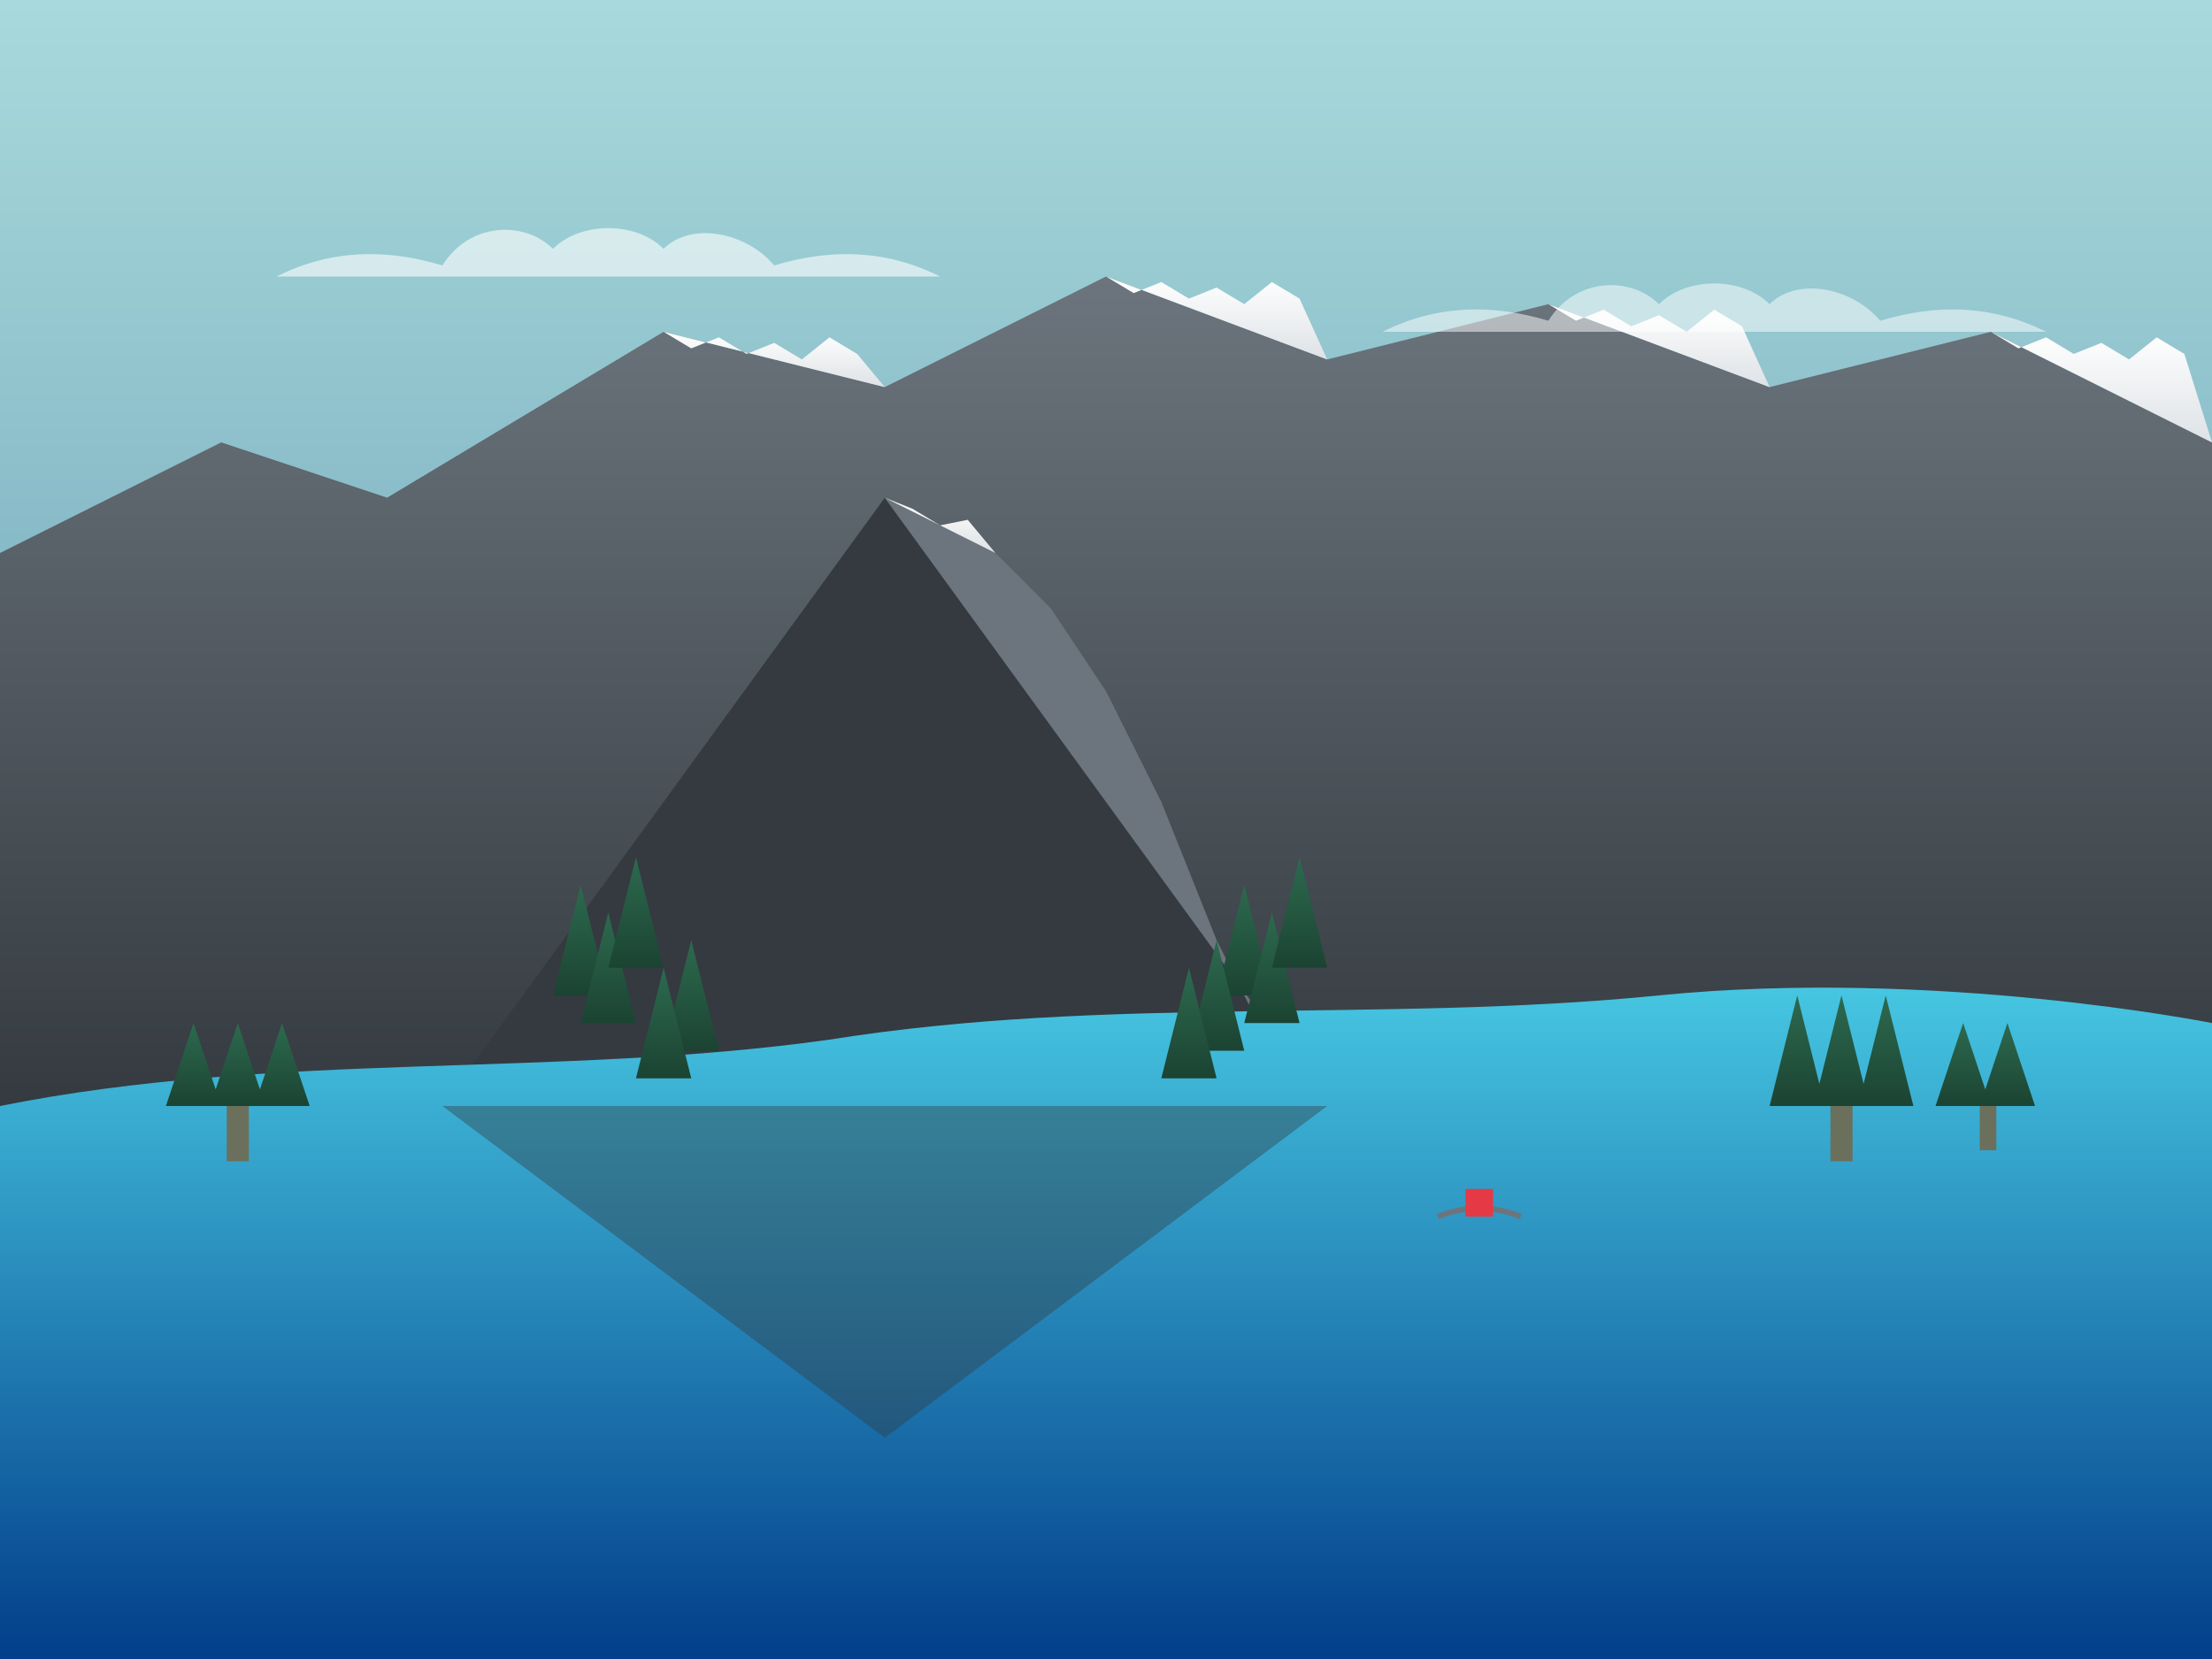 <svg xmlns="http://www.w3.org/2000/svg" viewBox="0 0 400 300">
  <rect x="0" y="0" width="400" height="300" fill="#333333" stroke="none"/>
  <!-- Gradients -->
  <defs>
    <linearGradient id="skyGradient" x1="0%" y1="0%" x2="0%" y2="100%">
      <stop offset="0%" stop-color="#a8dadc" />
      <stop offset="100%" stop-color="#457b9d" />
    </linearGradient>
    <linearGradient id="lakeGradient" x1="0%" y1="0%" x2="0%" y2="100%">
      <stop offset="0%" stop-color="#48cae4" />
      <stop offset="100%" stop-color="#023e8a" />
    </linearGradient>
    <linearGradient id="mountainGradient" x1="0%" y1="0%" x2="0%" y2="100%">
      <stop offset="0%" stop-color="#6c757d" />
      <stop offset="100%" stop-color="#343a40" />
    </linearGradient>
    <linearGradient id="snowGradient" x1="0%" y1="0%" x2="0%" y2="100%">
      <stop offset="0%" stop-color="#ffffff" />
      <stop offset="100%" stop-color="#dee2e6" />
    </linearGradient>
    <linearGradient id="treeGradient" x1="0%" y1="0%" x2="0%" y2="100%">
      <stop offset="0%" stop-color="#2d6a4f" />
      <stop offset="100%" stop-color="#1b4332" />
    </linearGradient>
  </defs>
  
  <!-- Sky -->
  <rect width="400" height="300" fill="url(#skyGradient)" />
  
  <!-- Background Mountains -->
  <path d="M0,100 L40,80 L70,90 L120,60 L160,70 L200,50 L240,65 L280,55 L320,70 L360,60 L400,80 L400,200 L0,200 Z" fill="url(#mountainGradient)" />
  
  <!-- Snow Caps on Background Mountains -->
  <path d="M120,60 L125,63 L130,61 L135,64 L140,62 L145,65 L150,61 L155,64 L160,70 L160,70 Z" fill="url(#snowGradient)" />
  <path d="M200,50 L205,53 L210,51 L215,54 L220,52 L225,55 L230,51 L235,54 L240,65 L240,65 Z" fill="url(#snowGradient)" />
  <path d="M280,55 L285,58 L290,56 L295,59 L300,57 L305,60 L310,56 L315,59 L320,70 L320,70 Z" fill="url(#snowGradient)" />
  <path d="M360,60 L365,63 L370,61 L375,64 L380,62 L385,65 L390,61 L395,64 L400,80 L400,80 Z" fill="url(#snowGradient)" />
  
  <!-- Foreground Mountains - Central Peak (Mount Rundle style) -->
  <path d="M80,200 L160,90 L240,200 Z" fill="#343a40" />
  <path d="M160,90 L170,95 L180,100 L190,110 L200,125 L210,145 L220,170 L230,190 L240,200 L240,200 Z" fill="#6c757d" />
  
  <!-- Snow on Central Peak -->
  <path d="M160,90 L165,92 L170,95 L175,94 L180,100 L180,100 Z" fill="url(#snowGradient)" />
  
  <!-- Lake Moraine-style Lake -->
  <path d="M0,200 C50,190 100,195 150,188 C200,180 250,185 300,180 C350,175 400,185 400,185 L400,300 L0,300 Z" fill="url(#lakeGradient)" />
  
  <!-- Reflection of Mountains in Lake -->
  <path d="M80,200 L160,260 L240,200" fill="#343a40" opacity="0.4" />
  
  <!-- Trees on Mountain Slopes -->
  <g fill="url(#treeGradient)">
    <!-- Left Group -->
    <path d="M100,180 L105,160 L110,180 Z" />
    <path d="M105,185 L110,165 L115,185 Z" />
    <path d="M110,175 L115,155 L120,175 Z" />
    <path d="M120,190 L125,170 L130,190 Z" />
    <path d="M115,195 L120,175 L125,195 Z" />
    
    <!-- Right Group -->
    <path d="M220,180 L225,160 L230,180 Z" />
    <path d="M225,185 L230,165 L235,185 Z" />
    <path d="M230,175 L235,155 L240,175 Z" />
    <path d="M215,190 L220,170 L225,190 Z" />
    <path d="M210,195 L215,175 L220,195 Z" />
  </g>
  
  <!-- Foreground Trees -->
  <g transform="translate(30, 200)">
    <path d="M0,0 L5,-15 L10,0 L8,0 L13,-15 L18,0 L16,0 L21,-15 L26,0 Z" fill="url(#treeGradient)" />
    <rect x="11" y="0" width="4" height="10" fill="#6b705c" />
  </g>
  
  <g transform="translate(320, 200)">
    <path d="M0,0 L5,-20 L10,0 L8,0 L13,-20 L18,0 L16,0 L21,-20 L26,0 Z" fill="url(#treeGradient)" />
    <rect x="11" y="0" width="4" height="10" fill="#6b705c" />
  </g>
  
  <g transform="translate(350, 200)">
    <path d="M0,0 L5,-15 L10,0 L8,0 L13,-15 L18,0 Z" fill="url(#treeGradient)" />
    <rect x="8" y="0" width="3" height="8" fill="#6b705c" />
  </g>
  
  <!-- Small Boat on Lake -->
  <g transform="translate(260, 220)">
    <path d="M0,0 C5,-2 10,-2 15,0" stroke="#6c757d" stroke-width="1" fill="none" />
    <path d="M5,0 L5,-5 L10,-5 L10,0 Z" fill="#e63946" />
  </g>
  
  <!-- Subtle Clouds -->
  <path d="M50,50 C60,45 70,45 80,48 C85,40 95,40 100,45 C105,40 115,40 120,45 C125,40 135,42 140,48 C150,45 160,45 170,50" fill="#ffffff" fill-opacity="0.6" />
  <path d="M250,60 C260,55 270,55 280,58 C285,50 295,50 300,55 C305,50 315,50 320,55 C325,50 335,52 340,58 C350,55 360,55 370,60" fill="#ffffff" fill-opacity="0.5" />
</svg>
